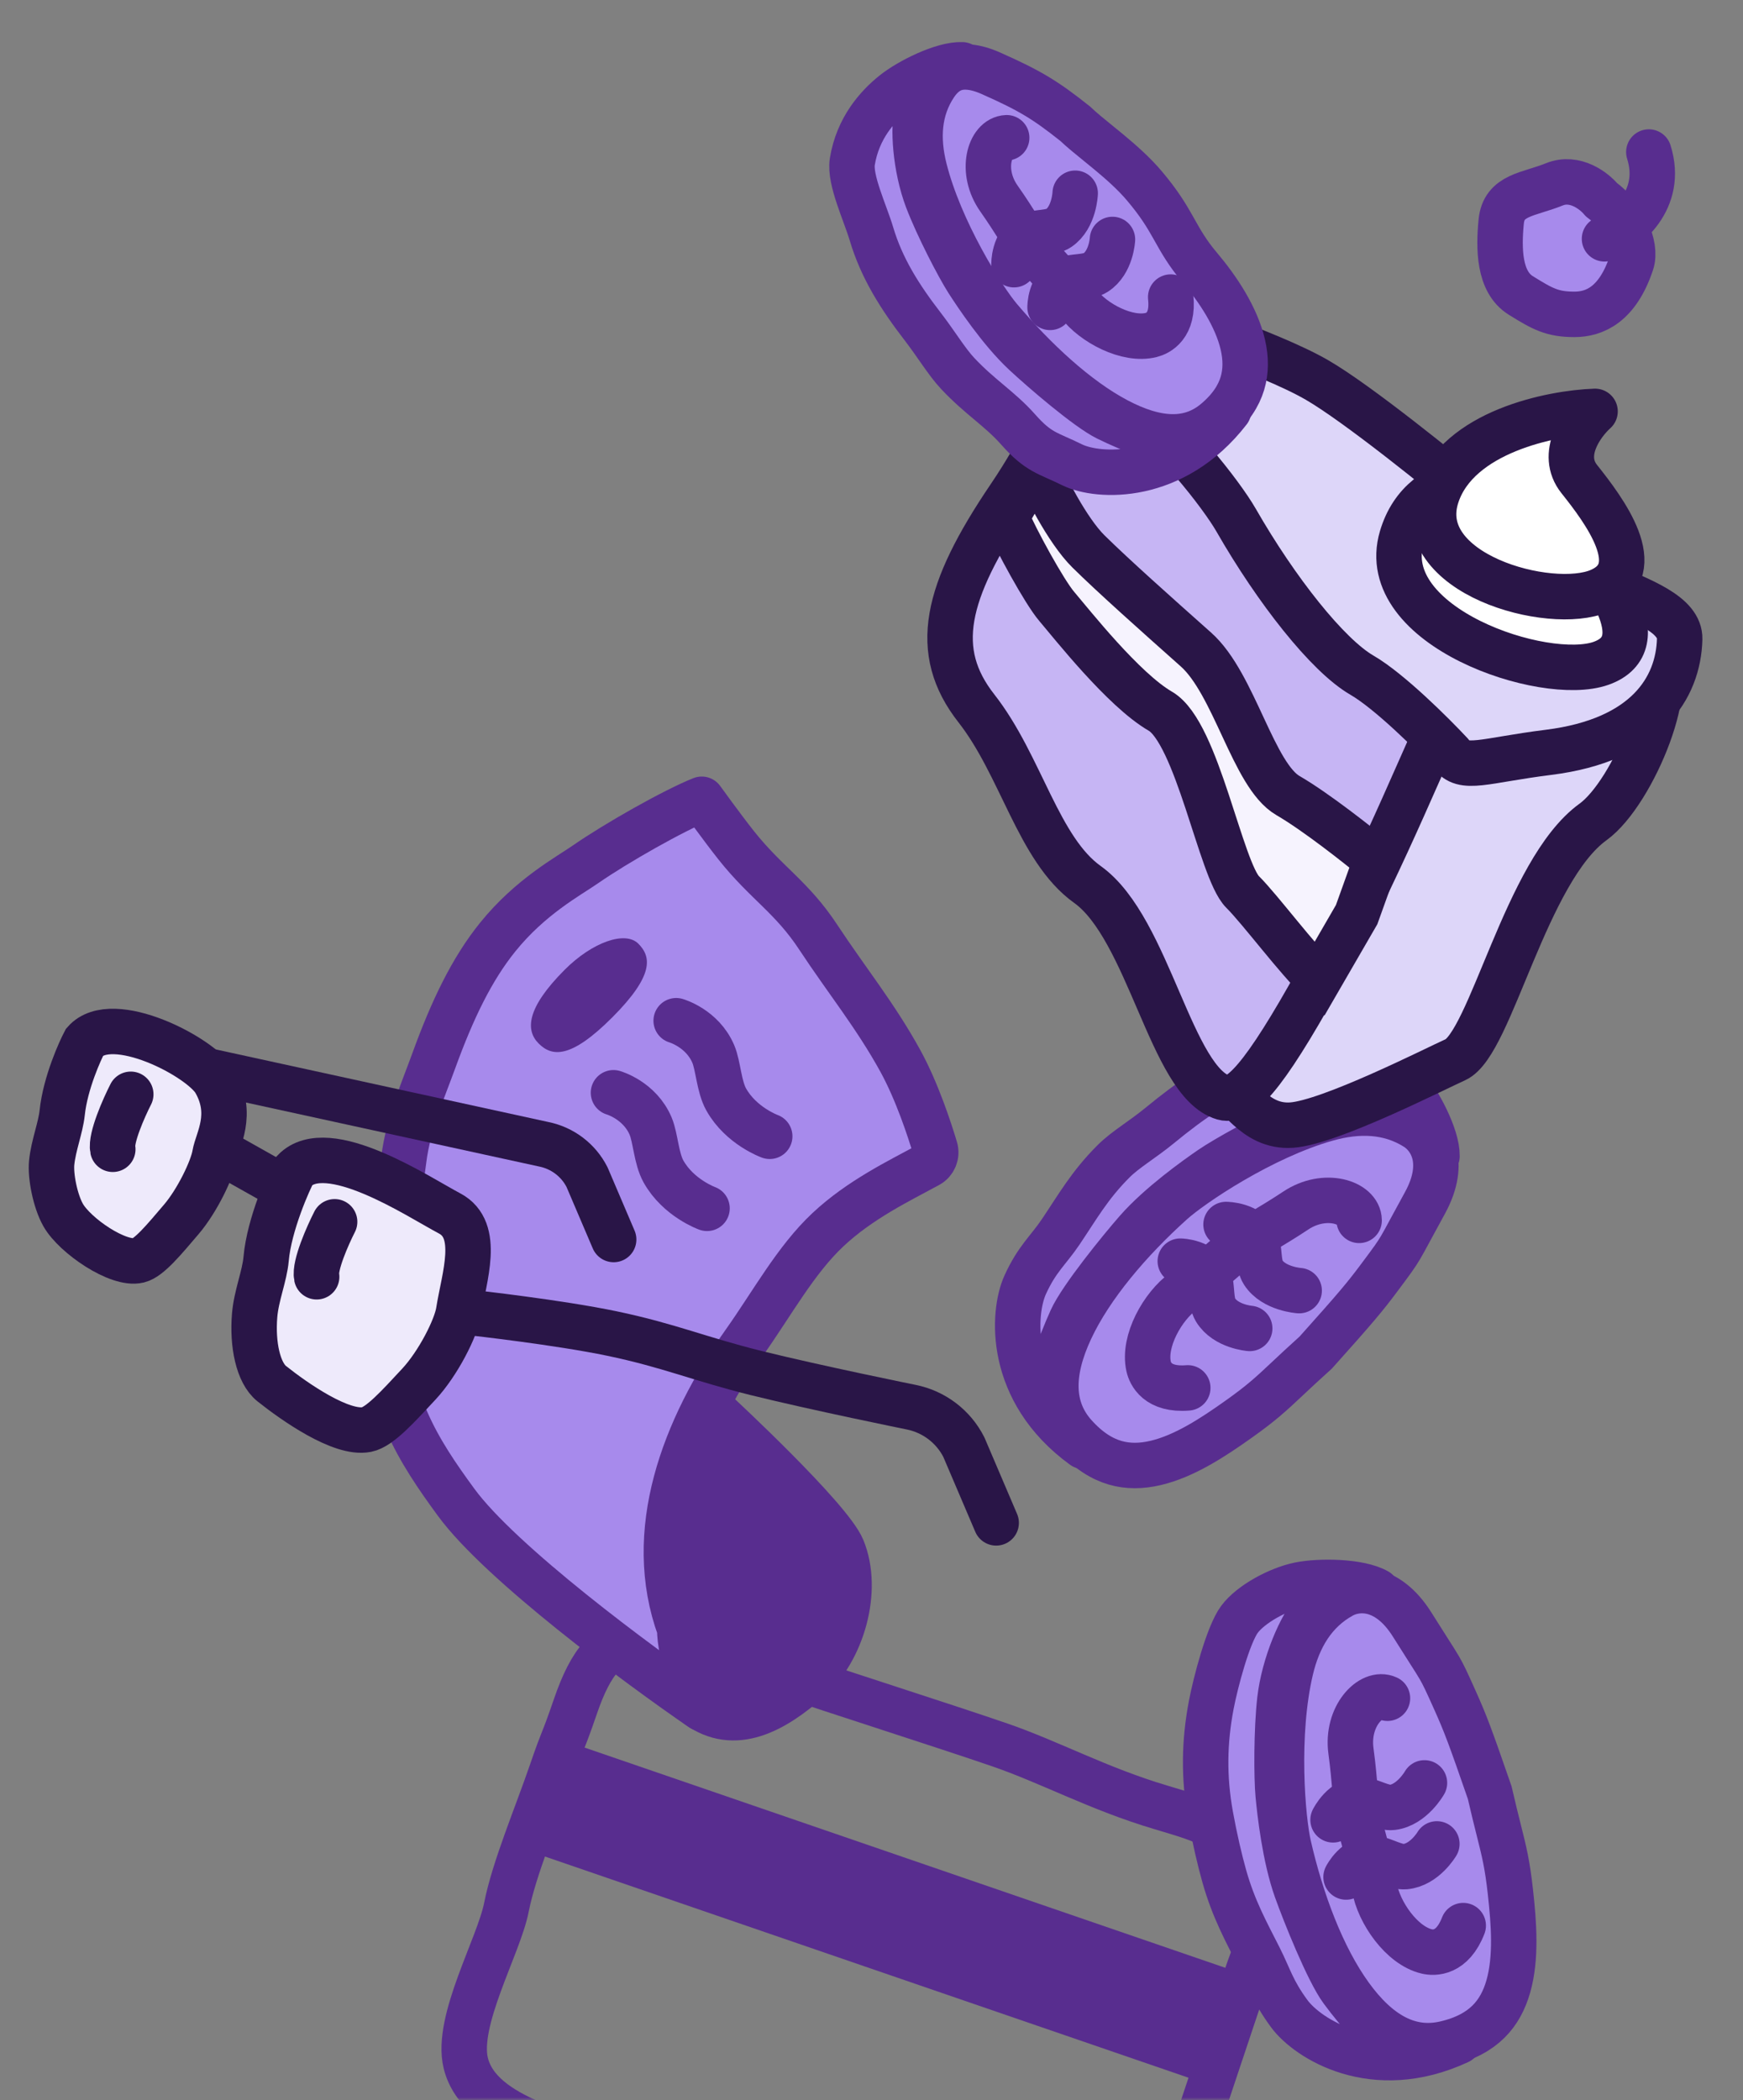 <svg width="318" height="383" viewBox="0 0 318 383" fill="none" xmlns="http://www.w3.org/2000/svg">
<rect x="0" y="0" width="318" height="383" fill="#808080" stroke="none"/>
<mask id="mask0_2383_48212" style="mask-type:alpha" maskUnits="userSpaceOnUse" x="37" y="0" width="281" height="383">
<rect x="37.841" width="279.796" height="383" fill="#D9D9D9"/>
</mask>
<g mask="url(#mask0_2383_48212)">
<path d="M216.922 391.702C215.261 396.538 211.298 409.645 209.421 412.78C203.35 422.916 193.056 418.08 183.051 415.422C168.868 410.549 158.127 406.599 154.998 405.524C149.65 403.687 141.426 401.9 136.311 400.143C131.195 398.385 128.333 396.882 116.315 393.273C104.298 389.664 87.456 386.477 84.974 376.262C83.105 368.567 91.001 354.937 92.388 347.875C93.774 340.813 97.907 331.055 100.623 323.15C103.048 316.09 102.441 318.616 105.008 311.143C110.601 294.864 117.424 296.433 142.704 305.117C152.005 308.312 171.927 314.638 182.39 318.233C191.484 321.357 200.42 326.244 211.74 329.613C220.796 332.309 223.312 333.073 227.211 339.092C232.825 347.758 228.511 357.216 227.874 359.072C225.397 366.279 218.999 385.657 216.922 391.702Z" stroke="#582D8F" stroke-width="8.289" stroke-linecap="round" stroke-linejoin="round"/>
<rect x="102.63" y="317.342" width="132.264" height="21.142" transform="rotate(18.962 102.63 317.342)" fill="#582D8F"/>
<path d="M220.992 310.918C219.705 317.651 219.585 324.143 220.862 331.17C221.61 335.288 222.536 339.262 223.369 342.209C225.07 348.219 227.337 352.271 229.75 357.044C231.623 360.748 232.131 363.068 235.228 367.271C238.526 371.747 250.531 379.567 266.131 372.32C264.362 372.434 262.952 373.567 260.528 373.828C258.458 374.051 254.915 372.977 254.241 372.765C252.41 372.189 247.954 367.166 244.847 362.97C242.294 359.52 238.07 348.985 236.524 344.658C234.397 338.707 233.49 330.504 233.194 327.353C232.899 324.203 232.871 315.524 233.506 309.987C234.247 303.54 237.402 296.324 239.669 293.978C241.317 292.274 245.634 287.807 251.23 290.203C248.073 288.394 240.813 288.271 237.036 289.046C233.259 289.821 228.211 292.537 226.131 295.343C224.051 298.149 221.761 306.894 220.992 310.918Z" fill="#A78AEC" stroke="#582D8F" stroke-width="8.289" stroke-linecap="round" stroke-linejoin="round"/>
<path d="M263.617 372.729C257.169 374.203 251.472 371.076 246.352 363.993C241.221 356.897 237.398 346.67 235.084 336.544C234.567 334.285 233.938 329.273 233.822 323.199C233.705 317.149 234.105 310.362 235.491 304.495C236.877 298.633 239.723 293.819 244.817 291.016C246.319 290.19 248.391 289.79 250.575 290.372C252.695 290.936 255.28 292.526 257.65 296.308C258.994 298.452 259.954 299.953 260.684 301.095C261.554 302.454 262.098 303.306 262.579 304.129C263.368 305.482 263.889 306.607 265.509 310.223C267.352 314.336 268.206 316.584 271.786 326.931C272.456 329.852 272.995 331.997 273.444 333.786C274.447 337.774 275.004 339.989 275.567 345.068C276.201 350.789 276.677 357.056 275.18 362.294C274.456 364.828 273.303 366.986 271.571 368.701C269.851 370.404 267.356 371.875 263.617 372.729Z" fill="#A78AEC" stroke="#582D8F" stroke-width="8.289"/>
<path d="M253.136 309.725C250.154 308.323 245.617 313.009 246.472 319.336C247.267 325.222 247.156 327.962 247.989 332.031C248.827 336.121 249.568 337.33 250.742 344.153C251.544 348.811 255.738 354.838 260.318 355.91C261.614 356.213 264.956 356.375 266.959 351.192" stroke="#582D8F" stroke-width="8.289" stroke-linecap="round"/>
<path d="M243.208 331.904C243.208 331.904 245.084 328.055 248.43 328.246C249.932 328.331 252.283 329.842 254.035 329.63C257.604 329.197 259.886 325.166 259.886 325.166" stroke="#582D8F" stroke-width="8.289" stroke-linecap="round"/>
<path d="M245.581 342.33C245.581 342.33 247.417 338.671 250.755 338.947C252.254 339.07 254.612 340.592 256.358 340.436C259.912 340.117 262.15 336.293 262.15 336.293" stroke="#582D8F" stroke-width="8.289" stroke-linecap="round"/>
<path d="M229.372 194.489C222.862 196.637 217.13 200.717 211.609 205.249C208.374 207.904 205.351 209.614 203.18 211.776C198.754 216.183 196.502 220.263 193.504 224.692C191.177 228.129 189.21 229.571 187.042 234.321C184.733 239.378 183.733 253.67 197.649 263.781C196.69 262.291 195.014 261.609 193.608 259.617C192.407 257.917 191.623 254.299 191.481 253.606C191.094 251.726 193.319 245.391 195.476 240.636C197.25 236.728 204.404 227.917 207.434 224.461C211.601 219.71 218.329 214.931 220.939 213.141C223.549 211.352 231.12 207.109 236.268 204.973C242.262 202.487 250.102 201.737 253.253 202.578C255.544 203.19 261.546 204.792 262.172 210.847C262.218 207.209 258.797 200.804 256.284 197.88C253.771 194.956 248.945 191.864 245.481 191.41C242.017 190.956 233.262 193.206 229.372 194.489Z" fill="#A78AEC" stroke="#582D8F" stroke-width="8.289" stroke-linecap="round" stroke-linejoin="round"/>
<path d="M196.067 261.787C191.645 256.868 191.609 250.369 195.31 242.452C199.018 234.519 206.097 226.207 213.822 219.263C215.545 217.714 219.62 214.728 224.872 211.674C230.102 208.632 236.228 205.682 242.029 204.042C247.825 202.404 253.416 202.551 258.341 205.641C259.793 206.552 261.15 208.169 261.703 210.36C262.24 212.487 262.107 215.519 259.954 219.429C258.734 221.645 257.889 223.214 257.245 224.407C256.48 225.827 256 226.717 255.514 227.538C254.716 228.885 253.986 229.887 251.613 233.06C248.914 236.67 247.364 238.509 240.062 246.666C237.835 248.671 236.222 250.185 234.878 251.447C231.879 254.262 230.214 255.825 226.049 258.786C221.358 262.121 216.112 265.583 210.806 266.821C208.241 267.419 205.794 267.46 203.453 266.78C201.129 266.105 198.631 264.64 196.067 261.787Z" fill="#A78AEC" stroke="#582D8F" stroke-width="8.289"/>
<path d="M247.966 222.572C247.924 219.278 241.727 217.244 236.409 220.777C231.462 224.063 228.948 225.16 225.652 227.688C222.34 230.228 221.575 231.423 215.952 235.459C212.111 238.215 208.522 244.621 209.559 249.21C209.852 250.507 211.166 253.584 216.704 253.122" stroke="#582D8F" stroke-width="8.289" stroke-linecap="round"/>
<path d="M223.681 223.326C223.681 223.326 227.963 223.333 229.253 226.426C229.833 227.814 229.5 230.589 230.457 232.072C232.405 235.093 237.028 235.385 237.028 235.385" stroke="#582D8F" stroke-width="8.289" stroke-linecap="round"/>
<path d="M215.334 230.012C215.334 230.012 219.427 230.065 220.638 233.188C221.181 234.59 220.842 237.376 221.745 238.878C223.585 241.936 228.003 242.279 228.003 242.279" stroke="#582D8F" stroke-width="8.289" stroke-linecap="round"/>
<path d="M235.653 205.198C228.689 205.679 225.816 198.816 222.713 197.707L219.191 136.489L271.97 122.714C279.724 120.599 296.382 117.034 300.979 119.695C306.725 123.022 298.079 144.53 290.632 149.911C278.347 158.789 271.978 190.389 265.53 193.272C261.893 194.899 242.617 204.717 235.653 205.198Z" fill="#DDD6F9" stroke="#291547" stroke-width="8.291" stroke-linejoin="round"/>
<path d="M198.405 161.316C189.425 154.906 186.314 139.622 178.136 129.194C169.959 118.767 172.386 108.048 184.178 90.63C195.971 73.211 199.065 57.921 199.065 57.921C204.382 59.806 221.603 70.968 229.9 75.771C240.271 81.775 266.6 125.234 263.855 129.976C261.109 134.719 252.85 155.952 242.372 175.212C231.894 194.473 226.679 201.19 223.212 200.182C213.661 197.406 209.629 169.328 198.405 161.316Z" fill="#C6B5F4" stroke="#291547" stroke-width="8.291" stroke-linejoin="round"/>
<path d="M198.564 100.551C194.812 96.852 190.325 88.234 189.164 84.742L183.604 94.346C185.328 98.436 190.556 107.974 192.767 110.564C195.531 113.801 204.952 125.803 211.696 129.707C218.439 133.61 222.72 158.733 226.71 162.68C229.902 165.838 236.841 175.184 240.648 178.661L247.51 166.809L251.08 156.872C247.825 154.169 240.048 148.03 234.98 145.096C228.645 141.429 225.225 124.716 218.202 118.468L217.845 118.15C210.912 111.982 203.173 105.097 198.564 100.551Z" fill="#F6F3FE" stroke="#291547" stroke-width="8.291"/>
<path d="M225.517 94.859C222.711 89.969 213.464 78.395 208.006 75.236C195.782 68.159 196.274 54.487 200.099 51.371C203.925 48.256 202.302 52.646 206.982 55.356C211.662 58.065 231.18 64.034 240.304 69.316C247.603 73.542 263.161 86.102 270.028 91.854C278.699 106.085 306.674 107.607 306.446 116.55C306.219 125.492 300.303 134.992 282.524 137.211C270.725 138.684 266.925 140.646 264.754 137.51C261.419 133.93 253.493 126.042 248.468 123.133C242.187 119.496 232.838 107.622 225.517 94.859Z" fill="#DDD6F9" stroke="#291547" stroke-width="8.291" stroke-linejoin="round"/>
<path d="M286.306 97.046C281.714 91.469 281.331 88.945 284.102 86.596C274.653 86.191 259.575 85.056 255.742 98.031C250.951 114.249 281.752 124.658 292.108 120.974C302.463 117.291 292.046 104.018 286.306 97.046Z" fill="white" stroke="#291547" stroke-width="8.291" stroke-linecap="round" stroke-linejoin="round"/>
<path d="M288.125 87.371C284.51 82.834 288.541 77.252 291.008 75.029C283.016 75.305 266.059 78.738 262.162 90.257C257.291 104.655 282.886 111.644 291.849 107.758C300.813 103.872 292.644 93.041 288.125 87.371Z" fill="white" stroke="#291547" stroke-width="8.291" stroke-linecap="round" stroke-linejoin="round"/>
<path d="M283.582 33.623C287.369 32.088 290.893 34.861 292.182 36.439C296.145 39.263 298.696 44.788 297.64 47.959C295.106 55.563 290.907 57.334 287.25 57.334C283.185 57.334 281.447 56.36 277.449 53.877C273.451 51.394 273.403 45.337 273.887 40.405C274.372 35.474 278.848 35.542 283.582 33.623Z" fill="#A78AEC" stroke="#582D8F" stroke-width="8.291" stroke-linejoin="round"/>
<path d="M292.732 43.557C296.579 41.95 303.583 36.535 300.82 27.727" stroke="#582D8F" stroke-width="8.291" stroke-linecap="round" stroke-linejoin="round"/>
<path d="M128.033 145.771C128.033 145.771 131.754 150.932 134.284 154.127C139.739 161.015 144.438 163.57 149.271 170.908C154.442 178.76 159.752 185.268 164.275 193.512C167.305 199.034 169.591 206.033 170.61 209.427C170.969 210.622 170.444 211.888 169.347 212.484C164.03 215.373 156.904 218.779 151.024 224.299C145.174 229.792 140.889 237.676 135.876 244.759C124.649 260.621 117.596 279.5 124.012 297.051C124.012 301.783 126.693 308.719 128.033 311.595C116.472 303.671 91.322 285.056 83.216 273.988C76.329 264.584 70.421 255.463 69.962 239.498C69.745 231.975 72.358 221.872 73.668 211.455C74.488 204.938 77.191 198.834 79.124 193.512C82.531 184.125 86.078 176.759 90.802 170.908C96.766 163.52 103.663 159.831 106.793 157.658C112.405 153.761 122.967 147.785 128.033 145.771Z" fill="#A78AEC" stroke="#582D8F" stroke-width="8.289" stroke-linecap="round" stroke-linejoin="round"/>
<path d="M153.688 282.457C151.389 276.869 131.052 258.01 131.052 258.01L125.216 267.297L123.341 279.585L125.217 299.994C125.217 299.994 123.064 307.922 127.238 311.011C134.006 316.02 141.242 311.96 147.55 306.375C153.69 300.939 156.793 290.002 153.688 282.457Z" fill="#582D8F" stroke="#582D8F" stroke-width="8.289" stroke-linecap="round"/>
<path d="M123.363 186.16C123.363 186.16 128.154 187.524 130.146 192.255C131.041 194.38 131.161 198.153 132.494 200.529C135.209 205.368 140.433 207.238 140.433 207.238" stroke="#582D8F" stroke-width="8.289" stroke-linecap="round"/>
<path d="M111.924 199.299C111.924 199.299 116.716 200.663 118.708 205.394C119.602 207.518 119.723 211.292 121.056 213.668C123.771 218.507 128.995 220.377 128.995 220.377" stroke="#582D8F" stroke-width="8.289" stroke-linecap="round"/>
<path d="M111.71 185.547C104.068 193.204 100.676 192.711 98.276 190.315C95.876 187.919 95.995 183.908 103.018 176.871C108.038 171.842 114.053 169.708 116.453 172.103C118.853 174.499 119.353 177.89 111.71 185.547Z" fill="#582D8F"/>
<path d="M158.985 42.631C160.847 48.902 164.174 54.155 168.337 59.551C170.776 62.713 172.721 65.976 174.72 68.108C178.797 72.456 182.374 74.515 185.76 78.334C189.534 82.591 191.124 82.563 195.592 84.767C200.349 87.114 214.12 87.859 224.163 74.877C222.714 75.749 222.015 77.328 220.075 78.612C218.419 79.709 214.946 80.352 214.281 80.468C212.477 80.783 206.498 78.479 202.025 76.285C198.349 74.481 190.15 67.405 186.942 64.415C182.53 60.305 178.165 53.75 176.533 51.21C174.901 48.669 171.072 41.326 169.183 36.355C166.984 30.567 166.493 23.068 167.386 20.086C168.035 17.919 169.736 12.24 175.529 11.818C172.06 11.669 165.853 14.748 162.992 17.06C160.131 19.373 156.499 23.324 155.499 29.491C154.965 32.782 157.873 38.884 158.985 42.631Z" fill="#A78AEC" stroke="#582D8F" stroke-width="8.289" stroke-linecap="round" stroke-linejoin="round"/>
<path d="M221.827 76.799C217.142 80.762 211.147 80.56 203.776 76.668C196.396 72.77 188.74 65.64 182.319 58.049C180.902 56.374 178.178 52.415 175.42 47.325C172.673 42.256 170.043 36.345 168.651 30.785C167.263 25.244 167.568 19.976 170.618 15.425C171.668 13.859 172.903 12.877 174.294 12.458C175.66 12.046 177.731 12.008 180.8 13.372C187.93 16.541 190.698 18.224 196.145 22.549C197.288 23.644 198.857 24.916 200.427 26.191C201.041 26.689 201.656 27.188 202.246 27.677C204.579 29.61 206.903 31.672 208.779 33.89C211.48 37.083 212.814 39.329 214.002 41.429C214.112 41.623 214.222 41.819 214.332 42.016C215.457 44.017 216.668 46.17 218.812 48.705C222.179 52.685 225.581 57.784 226.752 62.877C227.322 65.358 227.338 67.722 226.663 69.945C225.996 72.144 224.571 74.478 221.827 76.799Z" fill="#A78AEC" stroke="#582D8F" stroke-width="8.289"/>
<path d="M183.666 25.123C180.524 25.245 178.739 31.207 182.241 36.192C185.5 40.829 186.608 43.199 189.102 46.28C191.607 49.376 192.766 50.075 196.757 55.339C199.481 58.934 205.681 62.198 210.032 61.094C211.263 60.782 214.165 59.452 213.586 54.181" stroke="#582D8F" stroke-width="8.289" stroke-linecap="round"/>
<path d="M184.993 48.275C184.993 48.275 184.892 44.191 187.81 42.883C189.12 42.295 191.775 42.543 193.167 41.594C196 39.66 196.162 35.243 196.162 35.243" stroke="#582D8F" stroke-width="8.289" stroke-linecap="round"/>
<path d="M191.577 56.062C191.577 56.062 191.525 52.156 194.474 50.924C195.798 50.371 198.464 50.624 199.874 49.725C202.745 47.895 202.962 43.672 202.962 43.672" stroke="#582D8F" stroke-width="8.289" stroke-linecap="round"/>
</g>
<path d="M181.746 277.742L175.851 263.936C173.941 260.164 170.398 257.474 166.244 256.642C166.244 256.642 148.939 253.134 137.961 250.417C127.608 247.854 122.061 245.382 111.621 243.206C101.874 241.174 86.403 239.449 86.403 239.449M39.373 209.605L51.34 216.333" stroke="#291547" stroke-width="8.291" stroke-linecap="round" stroke-linejoin="round"/>
<path d="M111.959 226.061L107.106 214.695C105.534 211.589 102.617 209.376 99.197 208.691L37.96 195.33" stroke="#291547" stroke-width="8.291" stroke-linecap="round" stroke-linejoin="round"/>
<path d="M48.556 229.569C49.103 223.33 52.724 215.226 53.667 213.549C59.754 207.229 76.326 218.295 82.035 221.31C87.743 224.325 84.665 232.92 83.676 239.183C83.2 242.199 79.941 248.652 76.416 252.442C72.621 256.522 69.277 260.248 66.889 260.723C62.282 261.64 53.751 255.675 49.578 252.354C47.096 250.38 46.014 245.194 46.458 239.885C46.76 236.266 48.28 232.73 48.556 229.569Z" fill="#EEEAFB" stroke="#291547" stroke-width="8.291" stroke-linecap="round"/>
<path d="M11.347 202.938C11.929 197.446 14.664 191.519 15.457 190.023C20.471 184.332 36.701 192.791 39.253 197.264C42.687 203.282 39.653 207.904 39.202 210.563C38.752 213.223 35.996 218.966 33.089 222.376C29.96 226.048 27.2 229.398 25.279 229.871C21.574 230.783 13.666 225.363 11.532 221.619C10.06 219.039 9.184 214.443 9.429 212.046C9.755 208.861 11.052 205.72 11.347 202.938Z" fill="#EEEAFB" stroke="#291547" stroke-width="8.291" stroke-linecap="round"/>
<path d="M23.857 199.579C22.588 202.067 20.156 207.555 20.578 209.605" stroke="#291547" stroke-width="8.291" stroke-linecap="round"/>
<path d="M61.05 222.833C59.782 225.321 57.349 230.809 57.772 232.859" stroke="#291547" stroke-width="8.291" stroke-linecap="round"/>
</svg>
